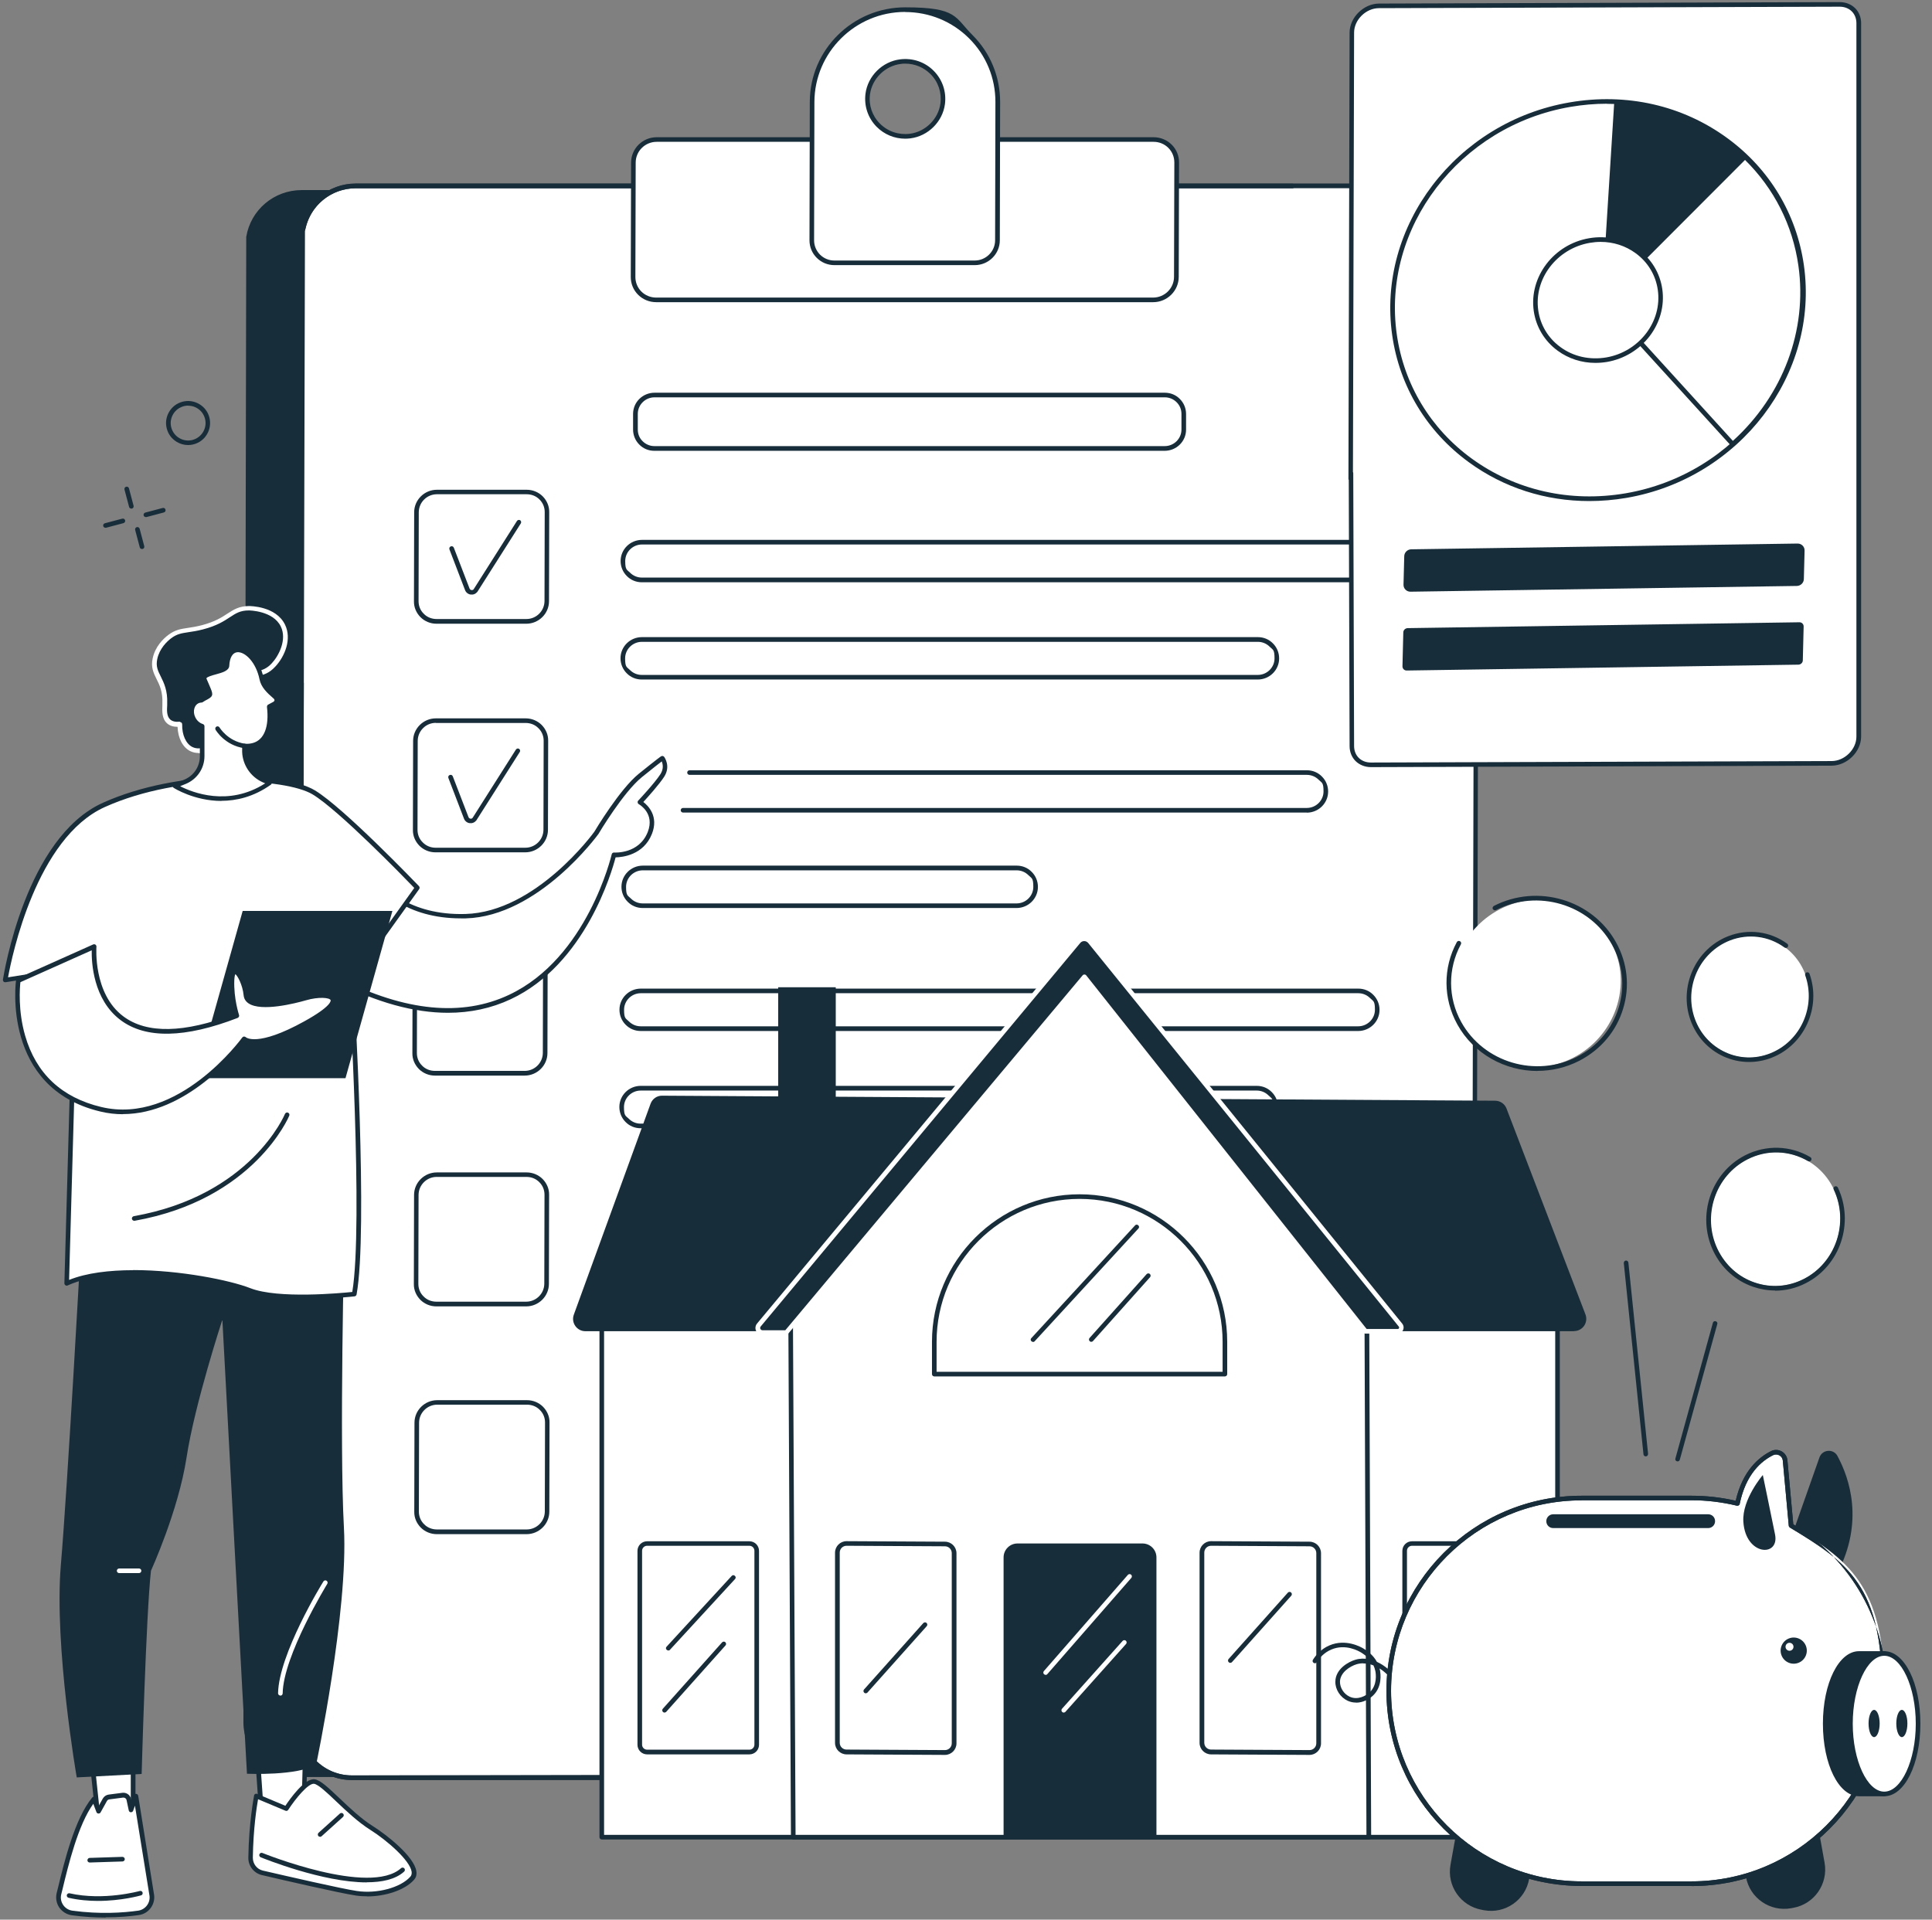 <?xml version="1.0" encoding="UTF-8"?>
<svg id="Illustration" xmlns="http://www.w3.org/2000/svg" version="1.1" viewBox="0 0 1845.4 1834">
  <rect x="0" y="0" width="1845.4" height="1834" fill="#808080" stroke="none"/>
  <!-- Generator: Adobe Illustrator 29.0.0, SVG Export Plug-In . SVG Version: 2.1.0 Build 186)  -->
  <defs>
    <style>
      .st0 {
        fill: #182d3a;
      }

      .st1 {
        fill: #fff;
      }
    </style>
  </defs>
  <g id="_1">
    <g>
      <g>
        <path class="st0" d="M125.4,485.9c-1,0-1.9-.7-2.1-1.6l-4.4-16.6c-.3-1.2.4-2.4,1.6-2.7s2.4.4,2.7,1.6l4.4,16.6c.3,1.2-.4,2.4-1.6,2.7h-.6Z"/>
        <path class="st0" d="M135.6,524.5c-1,0-1.9-.7-2.1-1.6l-4.4-16.6c-.3-1.2.4-2.4,1.6-2.7s2.4.4,2.7,1.6l4.4,16.6c.3,1.2-.4,2.4-1.6,2.7h-.6Z"/>
        <path class="st0" d="M100.7,504.2c-1,0-1.9-.7-2.1-1.6-.3-1.2.4-2.4,1.6-2.7l16.6-4.4c1.2-.3,2.4.4,2.7,1.6.3,1.2-.4,2.4-1.6,2.7l-16.6,4.4h-.6Z"/>
        <path class="st0" d="M139.3,494c-1,0-1.9-.7-2.1-1.6-.3-1.2.4-2.4,1.6-2.7l16.6-4.4c1.2-.3,2.4.4,2.7,1.6.3,1.2-.4,2.4-1.6,2.7l-16.6,4.4h-.6Z"/>
      </g>
      <path class="st0" d="M179.7,425.2c-7.8,0-15.4-4.4-19-11.9-2.4-5.1-2.8-10.8-.9-16.1s5.7-9.6,10.7-12c5.1-2.4,10.8-2.8,16.1-.9,5.3,1.9,9.6,5.7,12,10.7,5,10.5.6,23.1-9.8,28.1-2.9,1.4-6.1,2.1-9.1,2.1h0ZM179.7,387.5c-2.5,0-4.9.6-7.2,1.7-4,1.9-7,5.3-8.5,9.5s-1.2,8.7.7,12.7c4,8.3,14,11.8,22.2,7.8,8.3-4,11.8-14,7.8-22.2-1.9-4-5.3-7-9.5-8.5-1.8-.6-3.7-.9-5.5-.9h0Z"/>
    </g>
    <g>
      <g>
        <g>
          <g>
            <g>
              <path class="st0" d="M285.4,1695.5h1020.3c28.1,0,50.9-22.4,50.9-50.1l2.5-1402.5c-.7-37.6-19-58.9-50.6-58.9H288.2c-25.2,0-46.8,18.2-50.8,42.8l-2.7,1418.6c0,27.7,22.7,50.1,50.7,50.1h0Z"/>
              <path class="st0" d="M1305.7,1697.7H285.4c-14.3,0-27.7-5.5-37.7-15.6-9.8-9.9-15.2-22.9-15.2-36.8l2.7-1418.6v-.4c4.3-25.9,26.6-44.7,53-44.7h1020.3c32.9,0,52.2,22.3,52.9,61.1l-2.5,1402.6c0,28.9-23.9,52.3-53.1,52.3h-.1ZM239.6,227l-2.7,1418.4c0,12.7,4.9,24.6,13.9,33.6,9.2,9.2,21.5,14.3,34.6,14.3h1020.3c26.8,0,48.7-21.5,48.7-47.9l2.5-1402.5c-.6-36.6-17.9-56.7-48.4-56.7H288.2c-24.2,0-44.6,17.2-48.6,40.8h0Z"/>
            </g>
            <g>
              <path class="st1" d="M336.2,1698.4h1020.3c28.1,0,50.9-22.6,50.9-50.4l3.5-1411.1c-.6-37.8-18.9-59.3-50.6-59.3H340c-25.2,0-46.8,18.3-50.9,43.1l-3.6,1427.3c0,27.9,22.6,50.4,50.7,50.4h0Z"/>
              <path class="st0" d="M1356.4,1700.6H336.1c-14.2,0-27.6-5.5-37.6-15.6-9.9-9.9-15.3-23.1-15.3-37.1l3.6-1427.3v-.4c4.3-26,26.6-44.9,53-44.9h1020.3c32.9,0,52.2,22.4,52.8,61.5l-3.5,1411.1c0,29-23.9,52.6-53.1,52.6h0ZM291.3,220.8l-3.6,1427.1c0,12.8,4.9,24.9,14,34,9.2,9.2,21.4,14.3,34.5,14.3h1020.3c26.8,0,48.7-21.6,48.7-48.2l3.5-1411.1c-.6-36.8-17.8-57.1-48.4-57.1H340c-24.2,0-44.6,17.3-48.7,41.1h0Z"/>
            </g>
            <path class="st0" d="M336.2,1700.6c-14.2,0-27.6-5.5-37.6-15.6-9.9-9.9-15.3-23.1-15.3-37.1l2.5-995.3c0-1.2,1-2.2,2.2-2.2h0c1.2,0,2.2,1,2.2,2.2l-2.5,995.3c0,12.8,4.9,24.9,14,34,9.2,9.2,21.4,14.3,34.5,14.3l705.1-1.2h0c1.2,0,2.2,1,2.2,2.2s-1,2.2-2.2,2.2l-705.1,1.2h0Z"/>
            <path class="st0" d="M289.7,219.8h-.5c-1.2-.3-1.9-1.5-1.7-2.6,5.6-24.6,27.2-41.7,52.4-41.7h894.7c1.2,0,2.2,1,2.2,2.2s-1,2.2-2.2,2.2H339.9c-23.2,0-43,15.7-48.1,38.3-.2,1-1.1,1.7-2.2,1.7h0Z"/>
          </g>
          <g>
            <g>
              <path class="st1" d="M626.8,286.5h474.7c12.2,0,22.2-9.8,22.2-22l.3-109.3c0-12.1-9.9-22-22.1-22h-474.7c-12.2,0-22.2,9.8-22.2,22l-.3,109.3c0,12.1,9.9,22,22.1,22Z"/>
              <path class="st0" d="M1101.5,288.7h-474.7c-6.5,0-12.7-2.5-17.3-7.1s-7-10.6-7-17l.3-109.3c0-13.3,11-24.2,24.4-24.2h474.7c6.5,0,12.7,2.5,17.3,7.1,4.6,4.6,7,10.6,7,17l-.3,109.3c0,13.3-11,24.2-24.4,24.2h0ZM627.2,135.5c-11,0-20,8.9-20,19.8l-.3,109.3c0,5.2,2,10.2,5.7,13.9s8.8,5.8,14.1,5.8h474.7c11,0,20-8.9,20-19.8l.3-109.3c0-5.2-2-10.2-5.7-13.9-3.8-3.8-8.8-5.8-14.1-5.8h-474.7Z"/>
            </g>
            <g>
              <path class="st1" d="M864.6,9.2c-49.1,0-88.8,39.5-88.9,88.2l-.3,132.2c0,11.9,9.6,21.5,21.6,21.5h134c12,0,21.7-9.6,21.7-21.5l.3-132.2c0-48.7-39.4-88.2-88.4-88.2h0ZM869.3,130c-23.6,3-43.4-16.8-40.4-40.2,2.1-16,15.1-28.9,31.2-30.9,23.6-3,43.4,16.8,40.4,40.2-2.1,16-15.1,28.9-31.2,30.9Z"/>
              <path class="st0" d="M931,253.3h-134c-6.4,0-12.4-2.5-16.9-7s-6.9-10.4-6.9-16.7l.3-132.2c0-49.8,41-90.4,91.1-90.4s47.2,9.5,64.4,26.6c17,17,26.3,39.7,26.3,63.8l-.3,132.2c0,13.1-10.8,23.7-23.9,23.7h0ZM864.6,11.4c-47.7,0-86.5,38.6-86.7,86l-.3,132.2c0,5.1,2,9.9,5.6,13.6,3.7,3.7,8.6,5.7,13.8,5.7h134c10.7,0,19.5-8.7,19.5-19.3l.3-132.2c0-22.9-8.8-44.4-25-60.6-16.3-16.3-38-25.3-61.2-25.3h0ZM864.6,132.5c-10.2,0-19.9-4-27.2-11.3-8.3-8.4-12.2-19.9-10.7-31.7,2.2-16.9,16.1-30.7,33.1-32.8,12-1.5,23.7,2.5,32.1,11,8.3,8.4,12.2,19.9,10.7,31.7-2.2,16.9-16.1,30.7-33.1,32.8-1.7.2-3.3.3-5,.3h0ZM869.3,130h0ZM864.7,60.8c-1.5,0-2.9,0-4.4.3-15,1.9-27.3,14.1-29.3,29-1.4,10.4,2.1,20.6,9.5,28,7.5,7.5,17.8,11,28.5,9.7,15-1.9,27.3-14.1,29.3-29,1.3-10.4-2.1-20.6-9.5-28-6.4-6.4-15-10-24.1-10Z"/>
            </g>
          </g>
        </g>
        <g>
          <g>
            <g>
              <path class="st0" d="M502.7,595.9h-85.8c-5.8,0-11.3-2.3-15.3-6.3-4-4.1-6.3-9.4-6.2-15.1l.2-85.1c0-11.8,9.8-21.5,21.7-21.5h85.8c5.8,0,11.3,2.3,15.3,6.3,4,4.1,6.3,9.4,6.2,15.1l-.2,85.1c0,11.8-9.8,21.5-21.7,21.5ZM417.3,472.2c-9.5,0-17.2,7.7-17.3,17.1l-.2,85.1c0,4.5,1.7,8.8,5,12,3.2,3.3,7.6,5,12.2,5h85.8c9.5,0,17.2-7.7,17.3-17.1l.2-85.1c0-4.5-1.7-8.8-5-12-3.2-3.3-7.6-5-12.2-5h-85.8Z"/>
              <path class="st0" d="M450.6,568c-.4,0-.9,0-1.3,0-2.5-.5-4.4-2.2-5.2-4.5l-14.8-38.6c-.4-1.1,0-2.4,1.3-2.9,1.1-.4,2.4,0,2.9,1.3l14.9,38.7c.4,1.3,1.4,1.6,1.8,1.7.8.2,1.6,0,2.2-.7l41.4-65.3c.7-1,2-1.3,3-.7,1,.7,1.3,2,.7,3l-41.5,65.4s0,.2-.2.2c-1.3,1.6-3.2,2.5-5.2,2.5h0Z"/>
            </g>
            <g>
              <path class="st0" d="M501.7,814.3h-85.8c-5.8,0-11.3-2.3-15.3-6.3-4-4.1-6.3-9.4-6.2-15.1l.2-85.1c0-11.8,9.8-21.5,21.7-21.5h85.8c5.8,0,11.3,2.3,15.3,6.3,4,4.1,6.3,9.4,6.2,15.1l-.2,85.1c0,11.8-9.8,21.5-21.7,21.5ZM416.3,690.6c-9.5,0-17.2,7.7-17.3,17.1l-.2,85.1c0,4.5,1.7,8.8,5,12,3.2,3.3,7.6,5.1,12.2,5.1h85.8c9.5,0,17.2-7.7,17.3-17.1l.2-85.1c0-4.5-1.7-8.8-5-12-3.2-3.3-7.6-5-12.2-5h-85.8Z"/>
              <path class="st0" d="M449.6,786.4c-.4,0-.9,0-1.3,0-2.5-.5-4.4-2.2-5.2-4.5l-14.8-38.6c-.4-1.1,0-2.4,1.3-2.9,1.1-.4,2.4,0,2.9,1.3l14.9,38.7c.4,1.3,1.4,1.6,1.8,1.7.8.2,1.6,0,2.2-.7l41.4-65.3c.7-1,2-1.3,3-.7,1,.7,1.3,2,.7,3l-41.5,65.4s0,.2-.2.2c-1.3,1.6-3.2,2.5-5.2,2.5h0Z"/>
            </g>
            <path class="st0" d="M501.2,1027.6h-85.8c-5.8,0-11.3-2.3-15.3-6.3-4-4.1-6.3-9.4-6.2-15.1l.2-85.1c0-11.8,9.8-21.5,21.7-21.5h85.8c5.8,0,11.3,2.3,15.3,6.3,4,4.1,6.3,9.4,6.2,15.1l-.2,85.1c0,11.8-9.8,21.5-21.7,21.5ZM415.7,903.9c-9.5,0-17.2,7.7-17.3,17.1l-.2,85.1c0,4.5,1.7,8.8,5,12,3.2,3.3,7.6,5,12.2,5h85.8c9.5,0,17.2-7.7,17.3-17.1l.2-85.1c0-4.5-1.7-8.8-5-12-3.2-3.3-7.6-5-12.2-5h-85.8Z"/>
            <path class="st0" d="M502.6,1248.1h-85.8c-5.8,0-11.3-2.3-15.3-6.3-4-4.1-6.3-9.4-6.2-15.1l.2-85.1c0-11.8,9.8-21.5,21.7-21.5h85.8c5.8,0,11.3,2.3,15.3,6.3,4,4.1,6.3,9.4,6.2,15.1l-.2,85.1c0,11.8-9.8,21.5-21.7,21.5ZM417.1,1124.4c-9.5,0-17.2,7.7-17.3,17.1l-.2,85.1c0,4.5,1.7,8.8,5,12,3.2,3.3,7.6,5,12.2,5h85.8c9.5,0,17.2-7.7,17.3-17.1l.2-85.1c0-4.5-1.7-8.8-5-12-3.2-3.3-7.6-5-12.2-5h-85.8Z"/>
            <path class="st0" d="M503,1465.7h-85.8c-5.8,0-11.3-2.3-15.3-6.3-4-4.1-6.3-9.4-6.2-15.1l.2-85.1c0-11.8,9.8-21.5,21.7-21.5h85.8c5.8,0,11.3,2.3,15.3,6.3,4,4.1,6.3,9.4,6.2,15.1l-.2,85.1c0,11.8-9.8,21.5-21.7,21.5ZM417.6,1342c-9.5,0-17.2,7.7-17.3,17.1l-.2,85.1c0,4.5,1.7,8.8,5,12,3.2,3.3,7.6,5,12.2,5h85.8c9.5,0,17.2-7.7,17.3-17.1l.2-85.1c0-4.5-1.7-8.8-5-12-3.2-3.3-7.6-5-12.2-5h-85.8Z"/>
          </g>
          <path class="st0" d="M1112.4,430.7h-487.4c-5.5,0-10.6-2.1-14.4-6-3.8-3.8-5.9-8.9-5.9-14.3v-15c0-11.2,9.2-20.2,20.5-20.2h487.4c5.5,0,10.6,2.1,14.4,6,3.8,3.8,5.9,8.9,5.9,14.3v15c0,11.2-9.2,20.2-20.5,20.2ZM625.2,379.6c-8.8,0-16,7.1-16,15.8v15c0,4.2,1.6,8.2,4.6,11.1,3,3,7,4.7,11.3,4.7h487.4c8.8,0,16-7.1,16-15.8v-15c0-4.2-1.6-8.1-4.6-11.1s-7-4.7-11.3-4.7h-487.4,0Z"/>
          <g>
            <path class="st0" d="M1298.4,556.3h-685.3c-5.5,0-10.6-2.1-14.4-6-3.8-3.8-5.9-8.9-5.9-14.3,0-11.2,9.2-20.2,20.4-20.2h685.3c5.5,0,10.6,2.1,14.4,6,3.8,3.8,5.9,8.9,5.9,14.3,0,11.2-9.2,20.2-20.4,20.2ZM613.2,520.2c-8.8,0-16,7.1-16,15.8s1.6,8.1,4.6,11.1,7,4.7,11.3,4.7h685.3c8.8,0,16-7.1,16-15.8s-1.6-8.2-4.6-11.1c-3-3-7-4.7-11.3-4.7h-685.3,0Z"/>
            <path class="st0" d="M1201.4,649.2h-588.4c-5.5,0-10.6-2.1-14.4-6-3.8-3.8-5.9-8.9-5.9-14.3,0-11.2,9.2-20.2,20.4-20.2h588.4c5.5,0,10.6,2.1,14.4,6,3.8,3.8,5.9,8.9,5.9,14.3,0,11.2-9.2,20.2-20.4,20.2ZM613.1,613.2c-8.8,0-16,7.1-16,15.8s1.6,8.1,4.6,11.1,7,4.7,11.3,4.7h588.4c8.8,0,16-7.1,16-15.8s-1.6-8.1-4.6-11.1-7-4.7-11.3-4.7h-588.4,0Z"/>
            <path class="st0" d="M1248.2,776.3h-595.8c-1.2,0-2.2-1-2.2-2.2s1-2.2,2.2-2.2h595.8c8.8,0,16-7.1,16-15.8s-1.6-8.1-4.6-11.1-7-4.7-11.3-4.7h-589.7c-1.2,0-2.2-1-2.2-2.2s1-2.2,2.2-2.2h589.7c5.5,0,10.6,2.1,14.4,6,3.8,3.8,5.9,8.9,5.9,14.3,0,11.2-9.2,20.2-20.4,20.2h0Z"/>
            <path class="st0" d="M971,867.5h-357.1c-5.5,0-10.6-2.1-14.4-6-3.8-3.8-5.9-8.9-5.9-14.3,0-11.2,9.2-20.2,20.4-20.2h357.1c5.5,0,10.6,2.1,14.4,6,3.8,3.8,5.9,8.9,5.9,14.3,0,11.2-9.2,20.2-20.4,20.2ZM614,831.5c-8.8,0-16,7.1-16,15.8s1.6,8.1,4.6,11.1,7,4.7,11.3,4.7h357.1c8.8,0,16-7.1,16-15.8s-1.6-8.1-4.6-11.1-7-4.7-11.3-4.7h-357.1Z"/>
            <path class="st0" d="M1297.3,985h-685.3c-5.5,0-10.6-2.1-14.4-6-3.8-3.8-5.9-8.9-5.9-14.3,0-11.2,9.2-20.2,20.4-20.2h685.3c5.5,0,10.6,2.1,14.4,6,3.8,3.8,5.9,8.9,5.9,14.3,0,11.2-9.2,20.2-20.4,20.2ZM612.1,948.9c-8.8,0-16,7.1-16,15.8s1.6,8.1,4.6,11.1,7,4.7,11.3,4.7h685.3c8.8,0,16-7.1,16-15.8s-1.6-8.1-4.6-11.1-7-4.7-11.3-4.7h-685.3,0Z"/>
            <path class="st0" d="M1200.3,1077.9h-588.4c-5.5,0-10.6-2.1-14.4-6-3.8-3.8-5.9-8.9-5.9-14.3,0-11.2,9.2-20.2,20.4-20.2h588.4c5.5,0,10.6,2.1,14.4,6,3.8,3.8,5.9,8.9,5.9,14.3,0,11.2-9.2,20.2-20.4,20.2ZM612,1041.9c-8.8,0-16,7.1-16,15.8s1.6,8.1,4.6,11.1,7,4.7,11.3,4.7h588.4c8.8,0,16-7.1,16-15.8s-1.6-8.1-4.6-11.1-7-4.7-11.3-4.7h-588.4Z"/>
            <path class="st1" d="M1282.2,1202.8h-671.3c-10,0-18.1-8.1-18.1-18s8.2-18,18.2-18h671.3c10,0,18.1,8.1,18.1,18s-8.2,18-18.2,18h0Z"/>
            <path class="st1" d="M969.9,1287.7h-357.1c-10,0-18.1-8.1-18.1-18s8.2-18,18.2-18h357.1c10,0,18.1,8.1,18.1,18s-8.2,18-18.2,18h0Z"/>
            <path class="st1" d="M1298.4,1409.4h-685.3c-10,0-18.1-8.1-18.1-18s8.2-18,18.2-18h685.3c10,0,18.1,8.1,18.1,18s-8.2,18-18.2,18Z"/>
            <path class="st1" d="M1201.4,1502.3h-588.4c-10,0-18.1-8.1-18.1-18s8.2-18,18.2-18h588.4c10,0,18.1,8.1,18.1,18s-8.2,18-18.2,18Z"/>
          </g>
        </g>
      </g>
      <g>
        <path class="st1" d="M1749.7,729.3l-440.1,1.4c-10.6,0-18.3-7.5-18.3-17.9V31.2c0-13.3,12.4-25.5,25.9-25.5l440.1-1.4c10.6,0,18.3,7.5,18.3,17.9v681.6c0,13.3-12.4,25.5-25.9,25.5h0Z"/>
        <g>
          <g>
            <g>
              <path class="st1" d="M1720.8,253.5c14.7,103.1-60.4,201.6-167.8,220s-206.3-50.4-221.1-153.5c-14.7-103.1,60.4-201.6,167.8-220s206.3,50.4,221.1,153.5Z"/>
              <path class="st0" d="M1518,478.7c-41.7,0-81.6-12.7-115-37.1-40.2-29.3-66.2-72.4-73.2-121.3-14.9-104.2,61.2-204,169.6-222.5,54.2-9.3,107.6,2.8,150.4,34.1,40.2,29.3,66.2,72.4,73.2,121.3,14.9,104.2-61.2,204-169.6,222.5-11.9,2-23.7,3-35.4,3h0ZM1534.8,99.1c-11.4,0-23,1-34.7,3-106,18.1-180.5,115.7-165.9,217.5,6.8,47.7,32.2,89.8,71.4,118.4,41.9,30.5,94.1,42.3,147.1,33.3,106-18.1,180.5-115.7,165.9-217.5-6.8-47.7-32.2-89.8-71.4-118.4-32.7-23.8-71.7-36.2-112.4-36.2h0Z"/>
            </g>
            <g>
              <path class="st1" d="M1529.9,286.8l125.1,137.4c47.7-42.4,74.2-105.6,64.9-170.7-5.9-41.2-25.2-77-53.2-103.8l-136.8,137.1h0Z"/>
              <path class="st0" d="M1655,426.5c-.6,0-1.2-.2-1.6-.7l-125.1-137.4c-.8-.9-.8-2.2,0-3l136.8-137.1c.8-.9,2.2-.9,3.1,0,29.5,28.3,48.1,64.7,53.9,105.1,9.1,63.5-15.5,128.1-65.6,172.6-.4.4-.9.6-1.5.6h0ZM1533,286.9l122.2,134.3c48-43.5,71.3-105.9,62.6-167.3-5.5-38.8-23.2-73.7-51-101.1l-133.8,134h0Z"/>
            </g>
            <path class="st0" d="M1541.9,97.3l-11.9,189.5,136.8-137c-32.5-31.3-76.7-50.5-124.9-52.5Z"/>
            <g>
              <path class="st1" d="M1585.6,276.6c4.5,31.4-18.4,61.4-51.1,67s-62.9-15.4-67.4-46.8c-4.5-31.4,18.4-61.4,51.1-67s62.9,15.4,67.4,46.8Z"/>
              <path class="st0" d="M1523.8,346.7c-13,0-25.5-4-35.9-11.6-12.6-9.2-20.7-22.7-22.9-38-4.6-32.6,19.1-63.7,52.9-69.5,16.9-2.9,33.6.9,47,10.7,12.6,9.2,20.7,22.7,22.9,38,4.6,32.6-19.1,63.7-52.9,69.5-3.7.6-7.4.9-11.1.9h0ZM1528.9,231.1c-3.4,0-6.8.3-10.3.9-31.5,5.4-53.6,34.3-49.3,64.5,2,14.1,9.5,26.6,21.2,35.1,12.4,9.1,27.9,12.5,43.7,9.9,31.5-5.4,53.6-34.3,49.3-64.5-2-14.1-9.5-26.6-21.2-35.1-9.7-7.1-21.3-10.8-33.4-10.8h0Z"/>
            </g>
          </g>
          <path class="st0" d="M1716.2,559.8l-369,5.5c-3.7,0-6.7-3-6.6-6.7l.7-27.1c0-3.7,3.1-6.7,6.8-6.7l369-5.5c3.7,0,6.7,3,6.6,6.7l-.7,27.1c0,3.7-3.1,6.7-6.8,6.7h0Z"/>
          <path class="st0" d="M1717.9,635l-374.3,5.6c-2.3,0-4-1.8-4-4l.8-32.4c0-2.2,1.9-4,4.1-4.1l374.3-5.6c2.3,0,4,1.8,4,4l-.8,32.4c0,2.2-1.9,4-4.1,4.1h0Z"/>
        </g>
        <path class="st0" d="M1309.5,732.9c-5.7,0-10.9-2.1-14.7-5.8-3.7-3.7-5.7-8.8-5.7-14.3l-.8-254.2c-.2-.3-.3-.7-.3-1l1.1-426.4c0-14.5,13.4-27.7,28.1-27.8l440.1-1.4h0c5.7,0,10.9,2.1,14.7,5.8,3.7,3.7,5.7,8.8,5.7,14.3v681.6c0,14.5-13.4,27.7-28.1,27.8l-440.1,1.4h0ZM1292.4,451.1c0,.3.2.6.2,1l.8,260.7c0,4.4,1.6,8.4,4.4,11.2,2.9,2.9,7,4.5,11.6,4.5h0l440.1-1.4c12.4,0,23.7-11.2,23.7-23.3V22.1c0-4.4-1.6-8.4-4.4-11.2-2.9-2.9-7-4.5-11.6-4.5h0l-440.1,1.4c-12.4,0-23.7,11.2-23.7,23.3l-1.1,419.9h0Z"/>
      </g>
    </g>
    <g>
      <g>
        <rect class="st1" x="574.8" y="1232.6" width="912.9" height="522.6"/>
        <path class="st0" d="M1487.7,1757.4h-912.9c-1.2,0-2.2-1-2.2-2.2v-522.6c0-1.2,1-2.2,2.2-2.2h912.9c1.2,0,2.2,1,2.2,2.2v522.6c0,1.2-1,2.2-2.2,2.2ZM577,1753h908.5v-518.2h-908.5v518.2Z"/>
      </g>
      <g>
        <g>
          <path class="st0" d="M715.8,1676.1h-97.7c-5.1,0-9.2-4.1-9.2-9.2v-185.2c0-5.1,4.1-9.2,9.2-9.2h97.7c5.1,0,9.2,4.1,9.2,9.2v185.2c0,5.1-4.1,9.2-9.2,9.2ZM618.1,1476.8c-2.7,0-4.8,2.2-4.8,4.8v185.2c0,2.7,2.2,4.8,4.8,4.8h97.7c2.7,0,4.8-2.2,4.8-4.8v-185.2c0-2.7-2.2-4.8-4.8-4.8h-97.7,0Z"/>
          <g>
            <path class="st0" d="M638.3,1576.8c-.5,0-1.1-.2-1.5-.6-.9-.8-1-2.2,0-3.1l62.1-67.5c.8-.9,2.2-1,3.1,0,.9.8,1,2.2,0,3.1l-62.1,67.5c-.4.5-1,.7-1.6.7h0Z"/>
            <path class="st0" d="M634.8,1636.2c-.5,0-1-.2-1.5-.6-.9-.8-1-2.2-.2-3.1l56.6-63.4c.8-.9,2.2-1,3.1-.2.9.8,1,2.2.2,3.1l-56.6,63.4c-.4.5-1,.7-1.6.7h0Z"/>
          </g>
        </g>
        <g>
          <path class="st0" d="M1446.4,1676.1h-97.7c-5.1,0-9.2-4.1-9.2-9.2v-185.2c0-5.1,4.1-9.2,9.2-9.2h97.7c5.1,0,9.2,4.1,9.2,9.2v185.2c0,5.1-4.1,9.2-9.2,9.2ZM1348.7,1476.8c-2.7,0-4.8,2.2-4.8,4.8v185.2c0,2.7,2.2,4.8,4.8,4.8h97.7c2.7,0,4.8-2.2,4.8-4.8v-185.2c0-2.7-2.2-4.8-4.8-4.8h-97.7Z"/>
          <g>
            <path class="st1" d="M1368.8,1565.6c-.5,0-1.1-.2-1.5-.6-.9-.8-1-2.2,0-3.1l60-65.2c.8-.9,2.2-1,3.1,0,.9.8,1,2.2,0,3.1l-60,65.2c-.4.5-1,.7-1.6.7Z"/>
            <path class="st1" d="M1365.4,1636.2c-.5,0-1-.2-1.5-.6-.9-.8-1-2.2-.2-3.1l56.6-63.4c.8-.9,2.2-1,3.1-.2s1,2.2.2,3.1l-56.6,63.4c-.4.5-1,.7-1.6.7h0Z"/>
          </g>
        </g>
        <rect class="st0" x="743.3" y="943.2" width="55" height="123.4"/>
      </g>
      <path class="st0" d="M1503.4,1271.8h-944.3c-8.1,0-13.8-8.1-11-15.8l73.3-201.5c1.7-4.7,6.1-7.8,11.1-7.7l795.6,4.8c4.8,0,9.2,3,10.9,7.5l75.4,196.7c2.9,7.7-2.7,15.9-11,15.9h0Z"/>
      <g>
        <g>
          <polygon class="st1" points="1307.4 1755.2 1305.5 1244.1 1034.3 900.1 755.1 1239.3 757.7 1755.2 1307.4 1755.2"/>
          <path class="st0" d="M1307.4,1757.4h-549.7c-1.2,0-2.2-1-2.2-2.2l-2.6-515.9c0-.5.2-1,.5-1.4l279.3-339.2c.4-.5,1-.8,1.7-.8h0c.7,0,1.3.3,1.7.8l271.2,344c.3.4.5.9.5,1.4l1.9,511.1c0,.6-.2,1.2-.6,1.6-.4.4-1,.6-1.6.6h0ZM759.9,1753h545.3l-1.9-508.1-269-341.3-277,336.5,2.6,512.9h0Z"/>
        </g>
        <g>
          <path class="st0" d="M902.6,1676.6l-94-.5c-6,0-11-4.9-11-11v-181.7c0-6,4.9-11,11-11l94,.5c6,0,11,4.9,11,11v181.7c0,6-4.9,11-11,11ZM808.6,1476.8c-3.6,0-6.5,2.9-6.5,6.5v181.7c0,3.6,2.9,6.5,6.5,6.5h0l94,.5c3.6,0,6.5-2.9,6.5-6.5v-181.7c0-3.6-2.9-6.5-6.5-6.5l-94-.5Z"/>
          <path class="st0" d="M827,1617.8c-.5,0-1-.2-1.5-.6-.9-.8-1-2.2-.2-3.1l56.6-63.4c.8-.9,2.2-1,3.1-.2s1,2.2.2,3.1l-56.6,63.4c-.4.5-1,.7-1.6.7h0Z"/>
        </g>
        <g>
          <path class="st0" d="M1250.8,1676.6l-94-.5c-6,0-11-4.9-11-11v-181.7c0-6,4.9-11,11-11l94,.5c6,0,11,4.9,11,11v181.7c0,6-4.9,11-11,11ZM1156.8,1476.8c-3.6,0-6.5,2.9-6.5,6.5v181.7c0,3.6,2.9,6.5,6.5,6.5h0l94,.5c3.6,0,6.5-2.9,6.5-6.5v-181.7c0-3.6-2.9-6.5-6.5-6.5l-94-.5Z"/>
          <path class="st0" d="M1175.2,1588.7c-.5,0-1-.2-1.5-.6-.9-.8-1-2.2-.2-3.1l56.6-63.4c.8-.9,2.2-1,3.1-.2s1,2.2.2,3.1l-56.6,63.4c-.4.5-1,.7-1.6.7h0Z"/>
        </g>
        <g>
          <path class="st0" d="M1104.5,1756.4h-145.9v-268.5c0-7.3,5.9-13.3,13.3-13.3h119.4c7.3,0,13.3,5.9,13.3,13.3v268.5h-.1Z"/>
          <g>
            <path class="st1" d="M998.8,1600.1c-.5,0-1-.2-1.5-.5-.9-.8-1-2.2-.2-3.1l80.2-91.9c.8-.9,2.2-1,3.1-.2s1,2.2.2,3.1l-80.2,91.9c-.4.5-1,.8-1.7.8h0Z"/>
            <path class="st1" d="M1016.1,1636.2c-.5,0-1-.2-1.5-.6-.9-.8-1-2.2-.2-3.1l57.9-64.8c.8-.9,2.2-1,3.1-.2s1,2.2.2,3.1l-57.9,64.8c-.4.5-1,.7-1.6.7h0Z"/>
          </g>
        </g>
        <g>
          <path class="st0" d="M724.9,1265.8l305.3-366.5c2.8-3.4,8.1-3.4,10.9,0l296.7,366.5c1.9,2.4.2,5.9-2.9,5.9h-30.7l-268.5-338.7-284.6,339.9h-22.7c-3.8,0-5.9-4.3-3.5-7.2h0Z"/>
          <path class="st1" d="M751,1275.3h-22.7c-2.6,0-5-1.5-6.1-3.8s-.7-5,.9-7l305.3-366.5c1.8-2.1,4.4-3.3,7.2-3.3s5.4,1.3,7.1,3.4l296.7,366.5c1.4,1.8,1.7,4.1.7,6.2s-3,3.3-5.3,3.3h-30.7c-.7,0-1.3-.3-1.7-.8l-266.9-336.6-282.9,337.8c-.4.5-1,.8-1.7.8h0ZM1035.6,899.1c-1.4,0-2.8.6-3.7,1.7l-305.3,366.5c-.8,1-.5,1.9-.3,2.3.4.8,1.1,1.3,2.1,1.3h21.7l284-339.1c.4-.5,1.1-.8,1.7-.8s1.3.3,1.7.8l267.9,337.9h29.6c.9,0,1.2-.6,1.3-.8,0-.2.3-.9-.2-1.5l-296.7-366.5c-.9-1.1-2.3-1.8-3.7-1.8h0ZM724.9,1265.8h0Z"/>
        </g>
        <g>
          <path class="st0" d="M1170,1315h-277.6c-1.2,0-2.2-1-2.2-2.2v-30.8c0-77.8,63.3-141,141-141s141,63.3,141,141v30.8c0,1.2-1,2.2-2.2,2.2h0ZM894.6,1310.6h273.2v-28.6c0-75.3-61.3-136.6-136.6-136.6s-136.6,61.3-136.6,136.6v28.6h0Z"/>
          <g>
            <path class="st0" d="M986.7,1282c-.5,0-1.1-.2-1.5-.6-.9-.8-1-2.2,0-3.1l99-107.6c.8-.9,2.2-1,3.1,0,.9.8,1,2.2,0,3.1l-99,107.6c-.4.5-1,.7-1.6.7Z"/>
            <path class="st0" d="M1042.4,1282c-.5,0-1-.2-1.5-.6-.9-.8-1-2.2-.2-3.1l54.5-61c.8-.9,2.2-1,3.1-.2s1,2.2.2,3.1l-54.5,61c-.4.5-1,.7-1.6.7h0Z"/>
          </g>
        </g>
      </g>
    </g>
    <g>
      <g>
        <g>
          <polygon class="st1" points="88.5 1688.4 93.7 1737.8 127.1 1741.7 127.1 1683.1 88.5 1688.4"/>
          <path class="st0" d="M127.1,1743.9h-.3l-33.4-3.9c-1-.1-1.8-.9-1.9-2l-5.2-49.4c-.1-1.2.7-2.3,1.9-2.4l38.6-5.3c.6,0,1.3,0,1.8.5s.8,1,.8,1.7v58.5c0,.6-.3,1.2-.7,1.6-.4.4-.9.6-1.5.6h0ZM95.7,1735.8l29.2,3.4v-53.5l-33.9,4.6,4.8,45.5h-.1Z"/>
        </g>
        <g>
          <path class="st1" d="M132.3,1827.6c-13.9,2-36.7,3.7-63.5,0-8.8-1.2-14.6-9.7-12.5-18.3,5.9-24,16.1-69.4,33.5-90.5l4.3,11.4,6-10.8c.8-1.5,2.3-2.5,4-2.7l13.1-1.7c2.7-.3,5.3,1.5,5.9,4.2l2.1,9.9,4.6-13,15.2,94.8c1.1,8.1-4.6,15.6-12.6,16.7h-.1Z"/>
          <path class="st0" d="M100.8,1832c-9.8,0-20.6-.6-32.3-2.2-4.8-.7-9.1-3.4-11.9-7.4-2.7-4-3.6-9-2.5-13.7l1.3-5.2c6-24.8,16.1-66.2,32.7-86.2.5-.6,1.3-.9,2.1-.8.8.1,1.4.7,1.7,1.4l2.6,7,3.7-6.6c1.2-2.1,3.3-3.5,5.6-3.8l13.1-1.7c3.9-.5,7.5,2.1,8.3,5.9l.5,2.2,2-5.6c.3-1,1.3-1.6,2.3-1.5,1,0,1.8.9,2,1.8l15.2,94.8c1.2,9.3-5.3,17.9-14.5,19.2h0c-8.2,1.2-19.1,2.2-31.9,2.2v.2ZM132.3,1827.6h0ZM89.2,1723.2c-14.6,20.2-23.8,58.2-29.4,81.4l-1.3,5.2c-.9,3.5-.2,7.1,1.8,10.1s5.2,5,8.8,5.5c26.3,3.6,48.7,2,62.9,0,6.8-1,11.7-7.3,10.8-14.2l-13.9-86.1-1.7,4.8c-.3.9-1.2,1.5-2.2,1.5s-1.8-.8-2-1.7l-2.1-9.9c-.3-1.6-1.8-2.6-3.4-2.4l-13.1,1.7c-1,.1-1.8.7-2.3,1.6l-6,10.8c-.4.8-1.3,1.2-2.1,1.1-.9,0-1.6-.6-1.9-1.4l-2.9-7.7v-.3Z"/>
        </g>
        <path class="st0" d="M93.7,1816.1c-8.9,0-18.6-.8-28.2-3-1.2-.3-1.9-1.5-1.7-2.6.3-1.2,1.5-1.9,2.6-1.7,32.6,7.4,66.8-2.1,67.1-2.2,1.2-.3,2.4.3,2.7,1.5.3,1.2-.3,2.4-1.5,2.7-1,.3-18.8,5.3-41.2,5.3h.2Z"/>
        <path class="st0" d="M85.7,1779.4c-1.2,0-2.2-.9-2.2-2.1s.9-2.2,2.1-2.3l31.3-1c1.2,0,2.2.9,2.3,2.1,0,1.2-.9,2.2-2.1,2.3l-31.3,1h0Z"/>
        <g>
          <polygon class="st1" points="244.9 1662.1 249.9 1734.2 290 1734.2 291.9 1662.1 244.9 1662.1"/>
          <path class="st0" d="M290,1736.4h-40.2c-1.2,0-2.1-.9-2.2-2.1l-5-72c0-.6.2-1.2.6-1.7.4-.4,1-.7,1.6-.7h47c.6,0,1.2.2,1.6.7.4.4.6,1,.6,1.6l-1.9,72c0,1.2-1,2.2-2.2,2.2h.1ZM251.9,1731.9h36l1.8-67.6h-42.4l4.7,67.6h0Z"/>
        </g>
        <g>
          <path class="st1" d="M239.4,1774.8c0,6.8,4.6,12.8,11.2,14.3,23.1,5.4,75.1,17.3,90,19.6,19.3,2.9,42.9-3,53.1-14.3,10.2-11.3-22.8-38.2-38.4-47.9-23.2-14.5-45.6-43.3-54.9-44.6-9.4-1.3-26.8,25.9-26.8,25.9l-28.6-12s-5,24.5-5.5,59h0Z"/>
          <path class="st0" d="M350.6,1811.7c-3.5,0-7-.2-10.4-.7-15-2.2-68-14.4-90.1-19.6-7.6-1.8-13-8.7-12.9-16.5.5-34.4,5.5-59.2,5.5-59.5,0-.6.5-1.2,1.1-1.5s1.3-.3,1.9,0l26.9,11.3c4.6-6.9,18.6-26.6,28-25.3,5.4.7,13,8,23.6,18,9.8,9.3,20.8,19.8,32.2,26.9,12.6,7.9,39.3,28.8,41.3,43,.5,3.3-.3,6.1-2.4,8.3-8.6,9.6-26.9,15.7-44.7,15.7h0ZM246.5,1718.9c-1.3,7.2-4.6,28.5-5,56,0,5.7,3.9,10.9,9.5,12.2,22.1,5.1,75,17.3,89.8,19.5,19.2,2.9,41.7-3.1,51.1-13.6,1.1-1.2,1.5-2.8,1.3-4.7-1.5-10.9-23.8-30.2-39.2-39.9-11.8-7.4-23-18-32.9-27.4-8.8-8.4-17.1-16.2-21.1-16.8-5.5-.7-17.7,14.1-24.7,24.9-.6.9-1.7,1.3-2.7.8l-26-10.9h0ZM239.4,1774.8h0Z"/>
        </g>
        <path class="st0" d="M350.2,1798.4c-41.9,0-98-22.7-101.2-24-1.1-.5-1.7-1.8-1.2-2.9.5-1.1,1.7-1.7,2.9-1.2,1,.4,102.6,41.4,132.4,14.5.9-.8,2.3-.7,3.1.2s.7,2.3-.2,3.1c-8.3,7.5-21.2,10.2-35.8,10.2h0Z"/>
        <path class="st0" d="M305.7,1754.8c-.6,0-1.2-.2-1.6-.7-.8-.9-.7-2.3.2-3.1l20.4-18.4c.9-.8,2.3-.7,3.1.2s.7,2.3-.2,3.1l-20.4,18.4c-.4.4-1,.6-1.5.6h0Z"/>
        <path class="st0" d="M77.1,1192.4s-12.4,225.2-19,303c-6.5,77.8,15.2,202.7,15.2,202.7l62-3.3s4.2-152,8.9-194.2c0,0,26.2-57.2,34-108.2s34.2-131.6,34.2-131.6c0,0,21.5,402.2,23.5,433.8,0,0,48.6,2.2,66.1-8.8,0,0,30.9-146.7,26.5-226.5s.4-278.1.4-278.1l-251.8,11v.2Z"/>
        <path class="st1" d="M132.8,1502.9h-19c-1.2,0-2.2-1-2.2-2.2s1-2.2,2.2-2.2h19c1.2,0,2.2,1,2.2,2.2s-1,2.2-2.2,2.2Z"/>
        <path class="st1" d="M267.8,1619.9h0c-1.2,0-2.2-1-2.2-2.2.7-37.3,41.5-104,43.3-106.8.6-1,2-1.4,3-.7,1,.6,1.4,2,.7,3-.4.7-42,68.5-42.6,104.6,0,1.2-1,2.2-2.2,2.2h0Z"/>
      </g>
      <g>
        <g>
          <path class="st1" d="M348.5,832.2c4.5-.4,26.7,45,96,43.1s125-79.5,125-79.5c0,0,23.9-40.4,42.1-55,18.2-14.6,21-16.5,21-16.5,0,0,5.7,7.6,0,16.5s-21.4,25.6-21.4,25.6c0,0,17.3,9.5,9.5,29.3-9,22.8-34.3,21-34.3,21,0,0-51.4,227.6-263.9,119.4l26-104h0Z"/>
          <path class="st0" d="M427.9,967.6c-32.3,0-67.9-9.8-106.4-29.4-.9-.5-1.4-1.5-1.1-2.5l26-104c.2-.9,1-1.6,2-1.7,2-.2,3.5,1.5,7.1,5.6,10.5,11.7,35,39.1,89,37.6,67.4-1.8,122.7-77.8,123.2-78.6.9-1.5,24.3-40.7,42.5-55.4,18-14.5,21.1-16.6,21.2-16.6,1-.7,2.3-.4,3,.5.3.4,6.5,8.9,0,19-4.7,7.3-15.6,19.4-19.9,24.1,4.8,3.7,14.8,13.8,8.2,30.5-8,20.3-28.4,22.3-34.7,22.4-3.5,13.5-28.8,102.1-100.1,135.5-18.5,8.7-38.6,13-60.1,13h0ZM325.1,935c62.1,31.3,116.3,36.5,161,15.5,75-35.2,97.9-133.3,98.2-134.3.2-1.1,1.2-1.8,2.3-1.7,1,0,23.8,1.4,32.1-19.6,7-17.8-7.9-26.2-8.5-26.6-.6-.3-1-.9-1.1-1.6s0-1.4.6-1.9c.2-.2,15.7-16.7,21.2-25.3,3.2-5.1,2.2-9.6,1.2-12.1-2.5,1.9-7.8,6-18.9,15-17.7,14.2-41.4,54-41.6,54.4-.7.9-57.2,78.7-126.8,80.6h-4.3c-53,0-77.4-27.3-88-39.1-.8-.9-1.6-1.8-2.3-2.6l-24.8,99.1-.3.2ZM348.1,834.3h0Z"/>
        </g>
        <g>
          <path class="st1" d="M4.9,936.2s20.8-134.3,94.3-167.3c73.5-33,173-28.4,200.4-11.9,27.4,16.5,98.9,91.1,98.9,91.1l-63.2,88.2s14.4,237.4,3,300c0,0-70.3,8.2-100.1-3.5s-127.8-28.2-174.6-6.7l8.5-300.5-67.3,10.7h.1Z"/>
          <path class="st0" d="M288.8,1241.3c-18.7,0-38.5-1.5-51.3-6.5-29.3-11.5-126.2-28.2-172.9-6.7-.7.3-1.5.3-2.1-.2-.6-.4-1-1.1-1-1.9l8.4-297.9-64.6,10.3c-.7,0-1.4,0-1.9-.6s-.7-1.2-.6-1.9c.9-5.5,21.8-135.9,95.6-169,72.5-32.6,172.8-29.7,202.4-11.8,27.4,16.5,96.4,88.4,99.4,91.5.7.8.8,1.9.2,2.8l-62.7,87.5c.9,15.1,13.9,239.4,2.9,299.8-.2,1-1,1.7-1.9,1.8-1.7.2-24.8,2.8-49.8,2.8h-.1ZM127.3,1213.4c44.5,0,92.5,9.7,111.8,17.3,26.5,10.4,86.7,4.7,97.4,3.6,10.7-64.1-3.2-295.5-3.3-297.9,0-.5,0-1,.4-1.4l62.1-86.7c-9.7-10.1-72.3-74.5-97.2-89.4-25.8-15.5-124.9-20.9-198.3,12.1-65.5,29.4-88.9,142.7-92.5,162.7l64.2-10.2c.6,0,1.3,0,1.8.5.5.4.8,1.1.7,1.7l-8.4,297.1c16.6-6.7,38.5-9.3,61.4-9.3h-.1Z"/>
        </g>
        <path class="st0" d="M128.2,1166.3c-1.1,0-2-.8-2.2-1.8-.2-1.2.6-2.3,1.8-2.6,111.7-19.7,144.1-96.9,144.4-97.7.5-1.1,1.8-1.7,2.9-1.2,1.1.5,1.7,1.7,1.2,2.9-.3.8-33.7,80.2-147.7,100.4h-.4,0Z"/>
        <polygon class="st0" points="330 1030.1 186.9 1030.1 231.8 870.3 374.8 870.3 330 1030.1"/>
        <g>
          <path class="st1" d="M17.5,936.7l72.4-32.4s-10.2,122.7,136.3,66c0,0-5.4-15.8-4.6-34.2.8-18.4,11.8-.6,13.3,14.4s35.9,8.9,56.6,3c20.7-5.9,47.8-2,0,24.3-47.8,26.4-58.3,14.6-58.3,14.6,0,0-61,85.4-137,67.3-93.4-22.3-78.7-123-78.7-123h0Z"/>
          <path class="st0" d="M117.4,1064.5c-7.1,0-14.3-.8-21.7-2.6-94.3-22.5-80.5-124.5-80.4-125.5.1-.7.6-1.4,1.3-1.7l72.4-32.4c.7-.3,1.5-.2,2.2.2.6.5,1,1.2.9,2,0,.4-3.3,44.8,25.7,66.5,22.4,16.8,58,16.1,105.6-2-1.4-4.9-4.7-18-4.1-32.9,0-2.4.4-9.8,5.1-10h0c5.8,0,11.5,14.4,12.5,24.2.2,1.9,1.1,3.4,2.8,4.6,8.5,5.7,32.8,1.7,51-3.5,9.7-2.8,26.2-4.6,29,2.4,1.6,3.8.4,10.6-27.3,26-38.5,21.2-53.7,18.4-58.8,15.7-8.4,10.9-55.9,68.9-116.3,68.9h0ZM19.5,938.2c-.6,5.3-2.4,27.3,4.5,51.2,10.4,36.2,34.9,59.2,72.7,68.2,73.6,17.6,134.1-65.6,134.7-66.4.4-.5,1-.9,1.7-.9s1.3.2,1.8.7c0,0,10.8,9.6,55.5-15.1,27.2-15,25.5-20.2,25.4-20.4-1-2.4-11.4-3.4-23.7.2-9.7,2.8-42.4,11.2-54.7,2.9-2.8-1.9-4.4-4.5-4.7-7.8-1-10-5.9-18.8-7.9-20.1-.3.5-.8,2-1,5.6-.7,17.8,4.5,33.2,4.5,33.4.4,1.1-.2,2.3-1.3,2.8-50.2,19.4-87.8,20.1-111.8,2.1-26.3-19.7-27.8-55.2-27.6-66.7l-68,30.4h-.1Z"/>
        </g>
      </g>
      <g>
        <g>
          <path class="st0" d="M210.7,707.7c-6.3,5.7-18.5,12.7-28,7.9-7.1-3.6-11.1-12.9-10.9-23.5-3.3.3-7.6,0-10.7-2.7-4.8-4.2-3.9-11.9-3.7-17,.9-23.4-12.8-27-9.4-42.9,2.6-12.5,12.4-19.9,14.3-21.3,9.3-7,15.5-4.8,31.1-8.8,26.2-6.9,27.1-18.2,44.3-18.2s24.5.3,32.5,16.5c6.5,13.2-1.1,29.3-8.9,37.7-10.1,10.9-17.4,5.5-27.6,14.7-17.9,16.1-4.4,40.8-23,57.8v-.2Z"/>
          <path class="st1" d="M189.7,719.4c-2.7,0-5.4-.5-8-1.8-7.2-3.6-11.7-12.4-12.1-23.2-4.2,0-7.5-1.1-10-3.3-5.1-4.5-4.7-11.9-4.5-17.2v-1.5c.5-11.5-2.7-18-5.6-23.7-2.8-5.7-5.5-11.1-3.7-19.6,2.4-11.6,10.5-19.2,15.1-22.6,6.4-4.8,11.7-5.6,18.4-6.6,3.8-.6,8.1-1.2,13.5-2.6,12.5-3.3,18.9-7.4,24.5-11.1,5.9-3.8,10.9-7.1,20.4-7.2,1.1,0,25.8,0,34.5,17.7,6.7,13.6,0,30.3-9.3,40.2-5.8,6.3-10.8,7.6-15.6,8.8-4,1-7.7,2-12.1,6-8.2,7.4-9.3,16.9-10.5,26.9-1.2,10.7-2.5,21.8-12.5,30.9-4.7,4.3-13.7,10.1-22.5,10.1v-.2ZM171.8,689.8c.6,0,1.1.2,1.5.6.5.4.7,1,.7,1.7-.2,10,3.6,18.4,9.6,21.5,8.8,4.5,20.6-3,25.6-7.6,8.8-8,9.9-17.8,11.1-28.1,1.2-10.4,2.4-21.1,11.9-29.6,5.2-4.7,9.8-5.9,13.9-7,4.4-1.2,8.6-2.3,13.5-7.6,6.8-7.3,14.7-22.7,8.6-35.2-7.4-15.1-30.1-15.3-30.5-15.3h0c-8.2,0-12.3,2.7-18,6.4-5.6,3.7-12.6,8.3-25.8,11.7-5.7,1.5-10.1,2.1-14,2.7-6.5,1-10.8,1.6-16.3,5.7-4.1,3.1-11.3,9.9-13.4,20-1.5,7,.7,11.3,3.4,16.7,2.9,5.9,6.6,13.2,6.1,25.8v1.5c-.3,4.7-.6,10.6,2.9,13.7,2,1.8,5,2.5,9.1,2.1h.2v.3Z"/>
        </g>
        <g>
          <path class="st1" d="M263.1,665.9l-1-.9c-5.2-4.5-10.6-9.7-12-16.4-5.9-28.5-32-38.9-33.2-12.7-.3,6.6-24.4,6.3-21.6,13.2,7.5,18.1,7.6,13.2-2.9,19.9-1.2,0-2.4.3-3.5.8-5.4,2.5-7.3,9.9-4.3,16.4,1.8,4,5.1,6.7,8.6,7.7v28.6c0,10.7-6.5,20.4-16.4,24.4l-9.6,3.9s45,29.4,90.7-2.9l-6.1-2.7c-10.7-4.8-17.8-15.3-18.1-27.1v-5.6c3,.3,6,0,8.7-.7,12.8-3.7,17-18.4,14.8-36.7l5.2-2.8c2.4-1.3,2.8-4.6.7-6.4h0Z"/>
          <path class="st0" d="M211.6,765.2c-26.1,0-45.4-12.3-45.7-12.5-.7-.5-1.1-1.2-1-2.1,0-.8.6-1.5,1.4-1.8l9.6-3.9c9.1-3.7,15-12.5,15-22.4v-27c-3.6-1.5-6.6-4.5-8.4-8.3-1.7-3.6-2.1-7.6-1.2-11.2,1-3.7,3.3-6.6,6.5-8.1,1.2-.5,2.4-.9,3.7-1,1.7-1.1,3.1-1.8,4.3-2.4,1.1-.6,2.3-1.2,2.5-1.5,0-.6-1.1-3.3-2.4-6.4-.8-1.8-1.7-3.9-2.8-6.6-.6-1.3-.5-2.7,0-3.9,1.5-3.1,6.2-4.4,11.7-6,3.3-.9,9.6-2.7,9.6-4.2.7-14.7,8.4-16.9,11.7-17.1,9.4-.7,21.9,10.3,25.8,29.5,1.3,6.1,6.5,11,11.2,15.1l1,.9c1.5,1.3,2.3,3.3,2.1,5.3s-1.4,3.8-3.2,4.7l-3.9,2.1c2,20.3-4,33.9-16.6,37.6-2.2.6-4.6,1-7.2.9v3.2c.4,10.8,7,20.7,16.9,25.1l6.1,2.7c.7.3,1.2,1,1.3,1.8,0,.8-.3,1.6-.9,2-16.5,11.7-33,15.4-47.4,15.4h.3ZM172.2,751.2c11.3,5.8,45.9,19.8,81.1-2.8l-2.5-1.1c-11.4-5.1-19.1-16.5-19.5-29v-5.6c0-.6.2-1.2.7-1.6s1.1-.6,1.7-.6c2.9.3,5.6,0,8-.7,10.7-3.1,15.5-15.6,13.3-34.4,0-.9.3-1.8,1.1-2.2l5.2-2.8c.5-.3.8-.8.9-1.3,0-.6-.2-1.1-.6-1.5l-1-.9c-5.3-4.6-11.2-10.1-12.7-17.6-3.3-16.3-13.7-26.5-21.2-26-4.5.4-7.3,5.1-7.7,12.9-.2,4.8-6.6,6.6-12.9,8.3-3.3.9-8.3,2.3-8.9,3.7v.3c1.1,2.6,2,4.7,2.8,6.5,3.5,8.2,4.4,10.1-2,13.5-1.2.6-2.7,1.4-4.5,2.6-.3.2-.7.3-1.1.3-1,0-1.9.3-2.7.6-2,.9-3.5,2.8-4.1,5.2-.7,2.6-.4,5.5.9,8.2,1.5,3.2,4.2,5.6,7.2,6.5.9.3,1.6,1.1,1.6,2.1v28.6c0,11.7-7,22-17.8,26.5l-5.4,2.2h.1Z"/>
        </g>
        <path class="st0" d="M233.5,714.8h-.3c-18.6-2.8-26.9-17-27.3-17.6-.6-1.1-.2-2.4.8-3,1.1-.6,2.4-.2,3,.8,0,0,7.7,13,24.1,15.5,1.2.2,2,1.3,1.8,2.5-.2,1.1-1.1,1.9-2.2,1.9h.1Z"/>
      </g>
    </g>
    <g>
      <g>
        <g>
          <path class="st1" d="M1545.9,955.7c-10.3,43.3-53.6,71.2-96.8,62.3-43.1-8.9-69.7-51.3-59.4-94.6,10.3-43.3,53.6-71.2,96.8-62.3,43.1,8.9,69.7,51.3,59.4,94.6Z"/>
          <path class="st0" d="M1468.6,1023.2c-30.9,0-61-16.2-76.6-44.5-13.6-24.6-13.8-54-.5-78.6.6-1.1,1.9-1.5,3-.9s1.5,1.9.9,3c-12.6,23.3-12.5,51.1.4,74.3,21.4,38.6,71.1,53.4,110.8,33,19.4-10,33.4-26.7,39.6-47.1,6.1-20.1,3.8-41.4-6.5-59.9-21.4-38.7-71.1-53.4-110.8-33-1.1.6-2.4,0-3-1s0-2.4,1-3c41.8-21.5,94.2-5.9,116.7,34.8,10.9,19.6,13.3,42.1,6.8,63.3-6.5,21.6-21.4,39.2-41.8,49.8-12.8,6.6-26.5,9.7-40.1,9.7h0Z"/>
        </g>
        <g>
          <path class="st1" d="M1724.7,931.7c10.7,30-4.4,63.6-33.8,75-29.3,11.4-61.8-3.6-72.5-33.6s4.4-63.6,33.8-75,61.8,3.6,72.5,33.6Z"/>
          <path class="st0" d="M1670.6,1014.6c-8.3,0-16.6-1.8-24.3-5.3-14.8-6.8-26-19.1-31.6-34.7-11.4-32,4.8-68,36.1-80.2,18.9-7.4,40-4.7,56.3,7.2,1,.7,1.2,2.1.5,3.1s-2.1,1.2-3.1.5c-15.1-11-34.6-13.5-52.1-6.7-29.1,11.4-44.2,44.8-33.6,74.6,5.2,14.5,15.6,25.9,29.3,32.2,13.5,6.2,28.6,6.6,42.6,1.1,29.1-11.4,44.2-44.8,33.6-74.6-.4-1.1.2-2.4,1.3-2.8s2.4.2,2.8,1.3c11.4,32-4.8,68-36.1,80.2-7.1,2.8-14.4,4.1-21.7,4.1h0Z"/>
        </g>
        <g>
          <path class="st1" d="M1751.7,1136.3c14.9,31.6,2.1,70-28.7,85.7s-67.9,2.8-82.9-28.8c-14.9-31.6-2.1-70,28.7-85.7,30.8-15.7,67.9-2.8,82.9,28.8Z"/>
          <path class="st0" d="M1695.4,1232.9c-7,0-14-1.2-20.8-3.5-16.9-5.8-30.4-18-38.2-34.4-15.9-33.6-2.2-74.6,30.6-91.3,19.8-10.1,43.1-9.5,62.2,1.8,1.1.6,1.4,2,.8,3-.6,1.1-2,1.4-3,.8-17.8-10.4-39.4-11.1-57.9-1.6-30.7,15.6-43.5,54-28.6,85.5,7.3,15.3,19.9,26.8,35.6,32.1,15.5,5.3,32.1,4.1,46.8-3.4,30.7-15.6,43.5-54,28.6-85.5-.5-1.1,0-2.4,1.1-2.9s2.4,0,2.9,1.1c15.9,33.6,2.2,74.6-30.6,91.3-9.3,4.8-19.4,7.2-29.5,7.2v-.2Z"/>
        </g>
      </g>
      <g>
        <path class="st0" d="M1295.2,1626.6c-2.6,0-5.2-.5-7.9-1.7-7.1-3.3-12-10.8-11.8-18.4.2-12.1,12.6-18.9,19.1-20.8,4.3-1.3,8.9-1.4,13.5-.4-3-3.4-6.3-5.4-7.8-6.4-2.4-1.5-15.1-8.8-28.8-2.9-7,3-11.3,8.2-13.7,12-.6,1-2,1.4-3,.7-1-.6-1.4-2-.7-3,2.7-4.3,7.6-10.2,15.7-13.7,15.7-6.7,30.2,1.5,32.9,3.2,2.4,1.5,8.6,5.4,12.5,12.5,7.4,3.3,14.5,9.4,20,17.5.7,1,.4,2.4-.6,3.1s-2.4.4-3.1-.6c-3.9-5.9-8.7-10.5-13.8-13.7,0,.5.3,1.1.4,1.6.7,3.6,2.3,15.8-6.6,24.3-3.8,3.6-9.7,6.8-16.2,6.8h0ZM1302,1589.1c-2.1,0-4.2.3-6.2.9-6.3,1.9-15.7,7.8-15.9,16.7,0,5.9,3.7,11.7,9.3,14.3,7.8,3.6,15.7-1,19.2-4.3,7.2-6.9,5.9-17.2,5.3-20.2-.4-2-1-3.8-1.8-5.4-3.3-1.3-6.6-1.9-9.8-1.9h0Z"/>
        <path class="st0" d="M1712.4,1464.7l25.5-72.3c2.7-7.7,13.3-8.6,17.2-1.4,11.7,21.7,25.4,62.9.1,111.7l-42.8-38h0Z"/>
        <path class="st0" d="M1385.5,1781.5l8-44.5c3.6-20.2,22.9-33.6,43.1-29.9l2.1.4c20.2,3.6,33.6,22.9,29.9,43.1l-8,44.5c-3.6,20.2-22.9,33.6-43.1,29.9l-2.1-.4c-20.2-3.6-33.6-22.9-29.9-43.1Z"/>
        <path class="st0" d="M1689.6,1705.6l2.1-.4c20.2-3.6,39.5,9.8,43.1,29.9l8,44.5c3.6,20.2-9.8,39.5-29.9,43.1l-2.1.4c-20.2,3.6-39.5-9.8-43.1-29.9l-8-44.5c-3.6-20.2,9.8-39.5,29.9-43.1Z"/>
        <g>
          <path class="st1" d="M1710.8,1457.5l-5.7-62.3c-.5-6-6.9-9.7-12.3-7-11,5.4-27,18.3-33.2,48.1-14-3.4-28.7-5.2-43.8-5.2h-105.1c-101.7,0-184.2,82.5-184.2,184.2s82.5,184.2,184.2,184.2h105.1c101.7,0,184.2-82.5,184.2-184.2s-35.8-125.6-89.2-157.9h0Z"/>
          <path class="st0" d="M1615.8,1801.8h-105.1c-102.8,0-186.4-83.6-186.4-186.4s83.6-186.4,186.4-186.4h105.1c14.2,0,28.3,1.6,42.1,4.8,6.6-28.6,22-41.6,33.9-47.5,3.2-1.6,6.9-1.4,10,.3,3.1,1.8,5.2,4.9,5.5,8.5l5.6,61.2c55.9,34.2,89.3,93.6,89.3,159.2,0,102.8-83.6,186.4-186.4,186.4h0ZM1510.7,1433.4c-100.4,0-182,81.7-182,182s81.7,182,182,182h105.1c100.4,0,182-81.7,182-182s-32.9-122.7-88.1-156c-.6-.4-1-1-1.1-1.7l-5.7-62.3c-.2-2.1-1.4-4-3.3-5s-4-1.1-5.9-.2c-11.4,5.6-26.1,18.2-32,46.6,0,.6-.5,1.1-1,1.4s-1.1.4-1.7.3c-14.1-3.4-28.7-5.2-43.2-5.2h-105.1Z"/>
        </g>
        <path class="st0" d="M1615.8,1801.8h-105.1c-102.8,0-186.4-83.6-186.4-186.4s83.6-186.4,186.4-186.4h105.1c14.2,0,28.3,1.6,42.1,4.8,6.6-28.6,22-41.6,33.9-47.5,3.2-1.6,6.9-1.4,10,.3,3.1,1.8,5.2,4.9,5.5,8.5l5.6,61.2c55.9,34.2,89.3,93.6,89.3,159.2,0,102.8-83.6,186.4-186.4,186.4h0ZM1510.7,1433.4c-100.4,0-182,81.7-182,182s81.7,182,182,182h105.1c100.4,0,182-81.7,182-182s-32.9-122.7-88.1-156c-.6-.4-1-1-1.1-1.7l-5.7-62.3c-.2-2.1-1.4-4-3.3-5s-4-1.1-5.9-.2c-11.4,5.6-26.1,18.2-32,46.6,0,.6-.5,1.1-1,1.4s-1.1.4-1.7.3c-14.1-3.4-28.7-5.2-43.2-5.2h-105.1Z"/>
        <path class="st0" d="M1631.6,1446.7h-148c-3.6,0-6.6,2.9-6.6,6.6s2.9,6.6,6.6,6.6h148c3.6,0,6.6-2.9,6.6-6.6s-2.9-6.6-6.6-6.6Z"/>
        <g>
          <g>
            <path class="st0" d="M1808,1646.8c0-17.2-3.1-32.8-8.2-44.7v-22.4h-24.1c-17.8,0-32.3,30-32.3,67.1s14.5,67.1,32.3,67.1h24.1v-22.4c5.1-11.9,8.2-27.5,8.2-44.7Z"/>
            <path class="st0" d="M1799.8,1716.1h-24.1c-19.4,0-34.5-30.4-34.5-69.3s15.2-69.3,34.5-69.3h24.1c1.2,0,2.2,1,2.2,2.2v21.9c5.3,12.5,8.2,28.5,8.2,45.2s-2.9,32.6-8.2,45.2v21.9c0,1.2-1,2.2-2.2,2.2h0ZM1775.7,1581.9c-16.3,0-30.1,29.7-30.1,64.9s13.8,64.9,30.1,64.9h21.9v-20.2c0-.3,0-.6.2-.9,5.2-12,8-27.6,8-43.8s-2.9-31.8-8-43.8c-.1-.3-.2-.6-.2-.9v-20.2h-21.9Z"/>
          </g>
          <g>
            <ellipse class="st1" cx="1799.8" cy="1646.8" rx="32.3" ry="67.1"/>
            <path class="st0" d="M1799.8,1716.1c-19.4,0-34.5-30.4-34.5-69.3s15.2-69.3,34.5-69.3,34.5,30.4,34.5,69.3-15.2,69.3-34.5,69.3ZM1799.8,1581.9c-16.3,0-30.1,29.7-30.1,64.9s13.8,64.9,30.1,64.9,30.1-29.7,30.1-64.9-13.8-64.9-30.1-64.9Z"/>
          </g>
          <path class="st0" d="M1795.4,1646.6c0,7.2-2.4,13-5.3,13s-5.3-5.8-5.3-13,2.4-13,5.3-13,5.3,5.8,5.3,13Z"/>
          <path class="st0" d="M1821.9,1646.6c0,7.2-2.4,13-5.3,13s-5.3-5.8-5.3-13,2.4-13,5.3-13,5.3,5.8,5.3,13Z"/>
        </g>
        <g>
          <circle class="st0" cx="1713.7" cy="1577.6" r="12.5" transform="translate(-400 2556.5) rotate(-67.5)"/>
          <path class="st1" d="M1713.1,1573.3c0,2.1-1.7,3.8-3.8,3.8s-3.8-1.7-3.8-3.8,1.7-3.8,3.8-3.8,3.8,1.7,3.8,3.8Z"/>
        </g>
        <path class="st0" d="M1683.8,1409.2s7.2,34.6,11.7,56.9c4.3,21.8-28.3,20.4-30.3-12.4-1.3-21.4,18.6-44.5,18.6-44.5h0Z"/>
      </g>
      <g>
        <path class="st0" d="M1572,1391.4c-1.1,0-2.1-.8-2.2-2l-18.8-182.7c0-1.2.8-2.3,2-2.4s2.3.8,2.4,2l18.8,182.7c0,1.2-.8,2.3-2,2.4h-.2Z"/>
        <path class="st0" d="M1602.4,1396.1h-.6c-1.2-.3-1.9-1.5-1.5-2.7l35.8-129.6c.3-1.2,1.5-1.9,2.7-1.5,1.2.3,1.9,1.5,1.5,2.7l-35.8,129.6c-.3,1-1.2,1.6-2.1,1.6h0Z"/>
      </g>
    </g>
  </g>
</svg>
